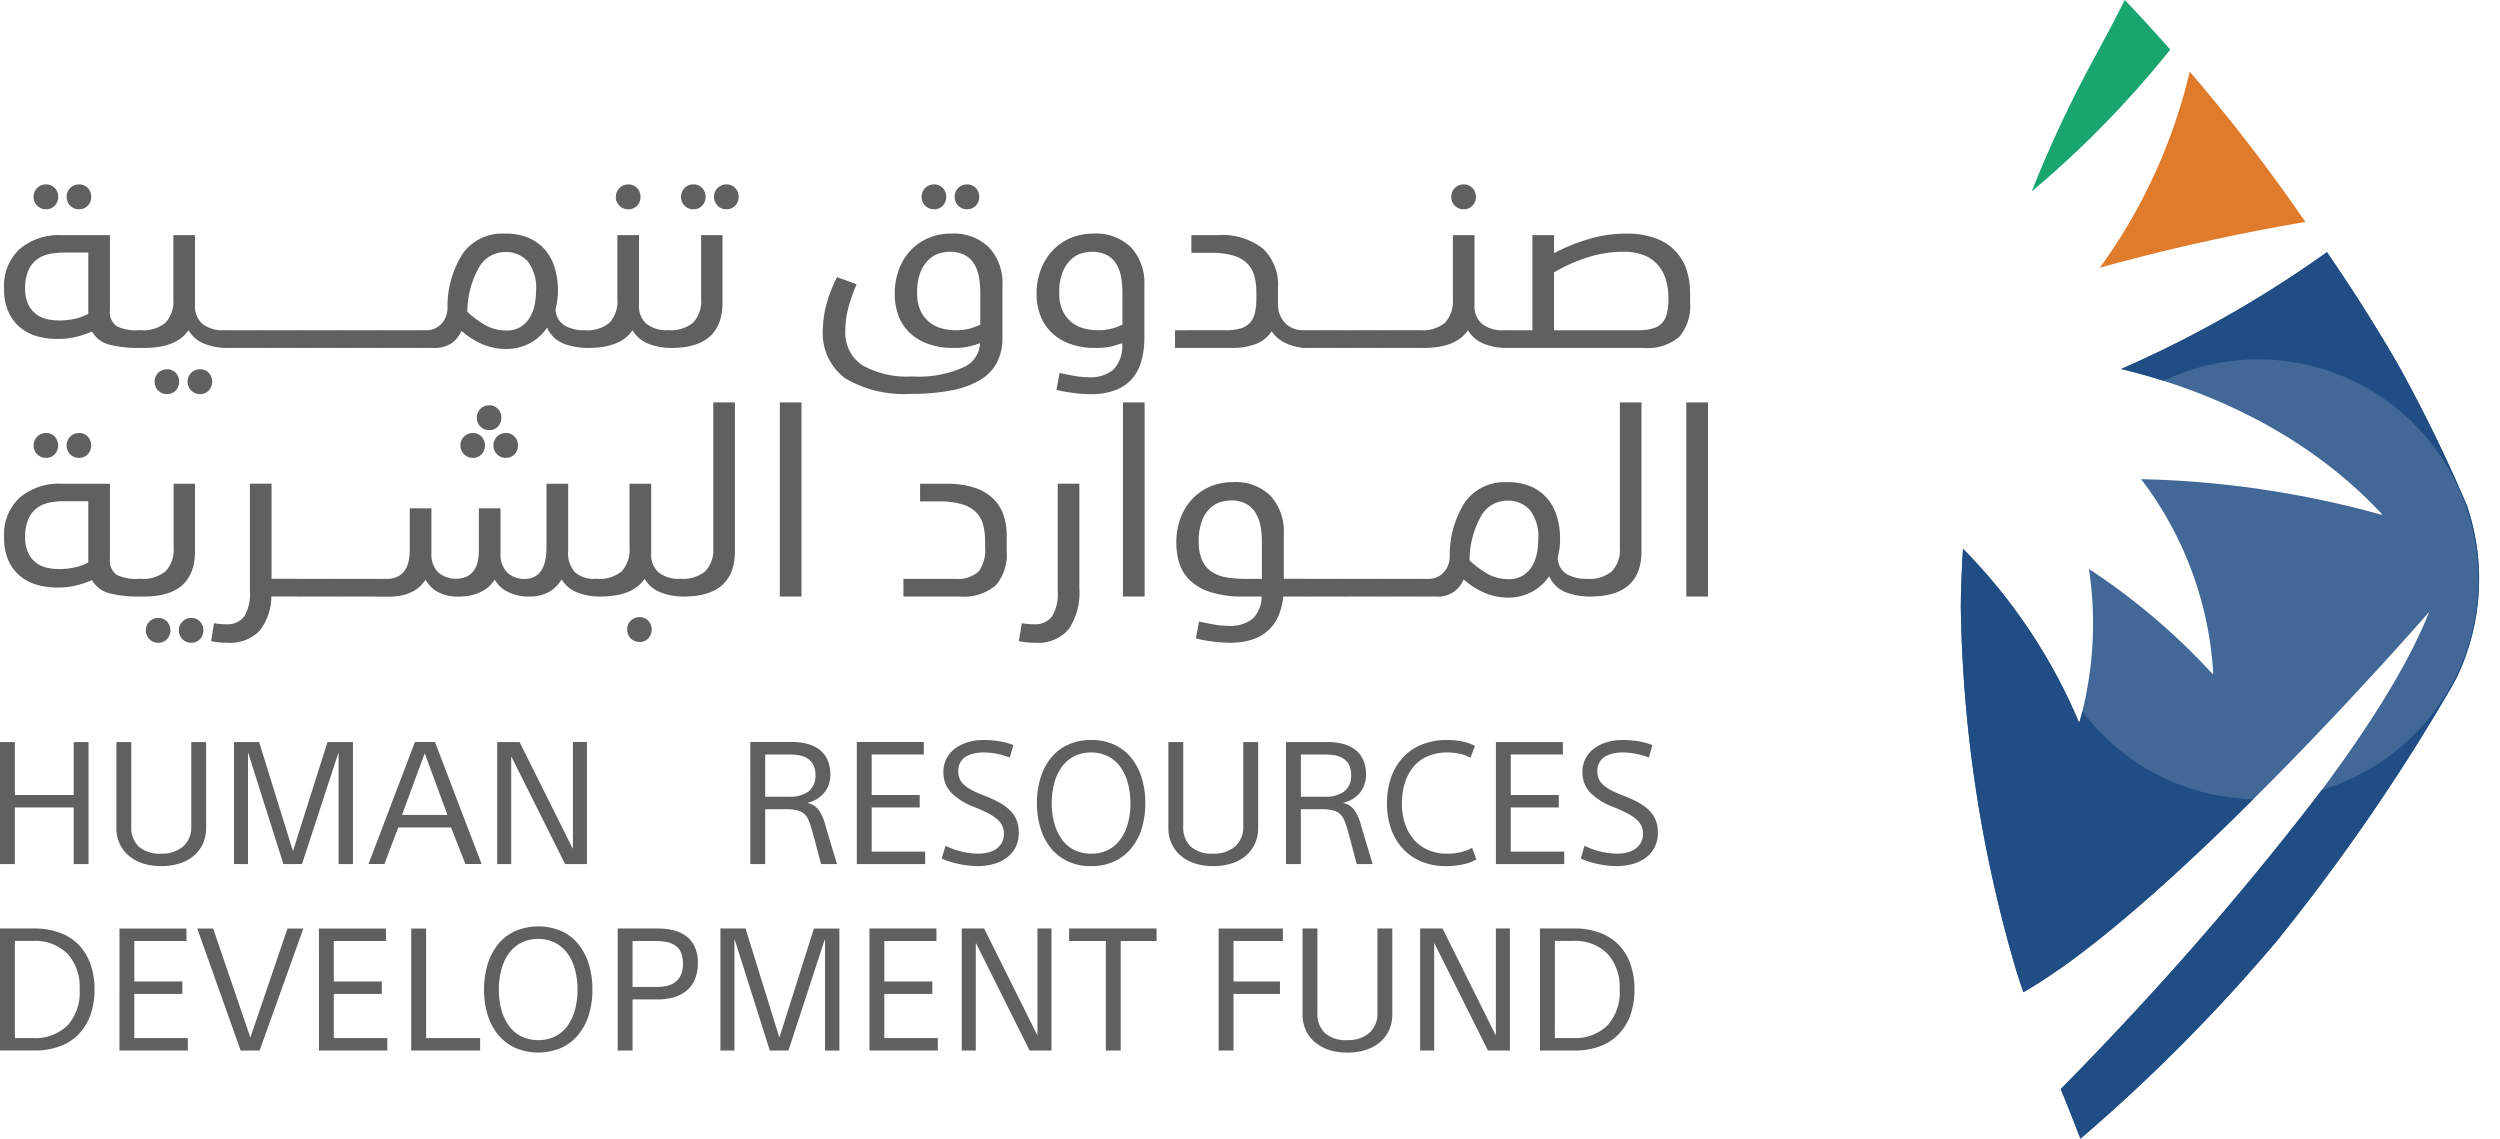 <svg xmlns="http://www.w3.org/2000/svg" width="204.53" height="93.161" viewBox="0 0 204.53 93.161">
  <g id="logo" transform="translate(-1612.911 -22)">
    <g id="Group_7" data-name="Group 7" transform="translate(1612.911 22)">
      <g id="Group_2" data-name="Group 2" transform="translate(160.407 0)">
        <g id="Group_5" data-name="Group 5" transform="translate(0 20.511)" opacity="0.85">
          <path id="Path_13" data-name="Path 13" d="M1266.862,400.052q1.916-3.553,3.571-7.182-1.237-3.492-2.708-6.947A18.642,18.642,0,0,1,1266.862,400.052Z" transform="translate(-1226.31 -365.081)" fill="none"/>
          <path id="Path_14" data-name="Path 14" d="M1175.644,539.348l-.031-.059.025.064Z" transform="translate(-1165.847 -466.703)" fill="none"/>
          <path id="Path_15" data-name="Path 15" d="M1235.651,324.147l-.164.118c2.068,3.014,4.11,6.207,5.965,9.459Q1238.79,328.878,1235.651,324.147Z" transform="translate(-1205.52 -324.147)" fill="none"/>
          <path id="Path_16" data-name="Path 16" d="M1237.616,429.776a164.687,164.687,0,0,1-14.345,20.858A127.05,127.05,0,0,0,1237.616,429.776Z" transform="translate(-1197.426 -394.138)" fill="none"/>
          <path id="Path_17" data-name="Path 17" d="M1151.259,440.286a110.459,110.459,0,0,1-4.585-29.979A93.333,93.333,0,0,0,1151.259,440.286Z" transform="translate(-1146.666 -381.238)" fill="none"/>
          <path id="Path_18" data-name="Path 18" d="M1172.527,380.876a164.7,164.7,0,0,0,14.345-20.858q.182-.333.362-.666a18.643,18.643,0,0,0,.863-14.129q-2.424-5.694-5.484-11.265c-1.855-3.252-3.9-6.445-5.964-9.459a93.117,93.117,0,0,1-15.045,8.75c-.648.3-1.245.568-1.8.808,8.475,2.037,15.982,6.094,21.349,11.881l-.025.048a79.834,79.834,0,0,0-19.684-2.916,28.951,28.951,0,0,1,5.9,15.908l-.052.033a53.611,53.611,0,0,0-10.115-8.591,29.894,29.894,0,0,1-.766,12.5l-.061.021a45.052,45.052,0,0,0-9.472-14.173q-.152,2.339-.182,4.684a110.459,110.459,0,0,0,4.584,29.979q.262.809.536,1.616c12.234-7.009,33.19-31.111,33.19-31.111-5.292,13.416-25.484,34.321-30.139,39.031.545,1.331,1.077,2.664,1.587,4l.031.059A141.6,141.6,0,0,0,1172.527,380.876Z" transform="translate(-1146.682 -324.38)" fill="#204e84"/>
        </g>
        <g id="Group_6" data-name="Group 6" transform="translate(0.008 20.629)">
          <path id="Path_19" data-name="Path 19" d="M1156.643,409.726c-.075.286-.153.57-.239.85l-.061.021a45.054,45.054,0,0,0-9.472-14.174q-.152,2.339-.182,4.684a110.459,110.459,0,0,0,4.584,29.979q.262.809.536,1.616c5.419-3.1,12.548-9.562,18.811-15.794A17.962,17.962,0,0,1,1156.643,409.726Z" transform="translate(-1146.69 -372.157)" fill="#204e84"/>
          <path id="Path_20" data-name="Path 20" d="M1204.146,345.222q-2.424-5.694-5.484-11.265c-1.855-3.252-3.9-6.445-5.965-9.459a93.1,93.1,0,0,1-15.045,8.75c-.648.3-1.245.568-1.8.808q1.77.425,3.479.969a17.994,17.994,0,1,1,12.945,33.467,257.113,257.113,0,0,1-21.362,24.472c.544,1.331,1.077,2.664,1.587,4l.031.059a141.622,141.622,0,0,0,16.048-16.149,164.7,164.7,0,0,0,14.345-20.858q.182-.333.361-.666A18.639,18.639,0,0,0,1204.146,345.222Z" transform="translate(-1162.739 -324.498)" fill="#204e84"/>
        </g>
        <path id="Path_21" data-name="Path 21" d="M1180.42,296.766a167.84,167.84,0,0,1,16.817-3.742,142.159,142.159,0,0,0-9.468-12.3A44.726,44.726,0,0,1,1180.42,296.766Z" transform="translate(-1169.032 -274.865)" fill="#e07b2c"/>
        <path id="Path_22" data-name="Path 22" d="M1171.505,263.353q-1.192,2.35-2.461,4.676a100.173,100.173,0,0,0-5.156,10.987,82.434,82.434,0,0,0,11.339-11.607C1174.017,266.047,1172.784,264.692,1171.505,263.353Z" transform="translate(-1158.078 -263.353)" fill="#19a66e"/>
      </g>
      <path id="Path_63353" data-name="Path 63353" d="M2.426-2.009A2.855,2.855,0,0,0,2.707-.647a2.187,2.187,0,0,0,.7.8,2.367,2.367,0,0,0,.9.367A4.87,4.87,0,0,0,5.17.606,5.9,5.9,0,0,0,6.553.455,3.909,3.909,0,0,0,7.591.066V-4.948H5.646a6.514,6.514,0,0,0-1.189.108,2.563,2.563,0,0,0-1.037.432,2.256,2.256,0,0,0-.724.9A3.546,3.546,0,0,0,2.426-2.009Zm9.206,4.862a8.985,8.985,0,0,1-2.28-.259A2.279,2.279,0,0,1,7.893,1.514a8.686,8.686,0,0,1-1.156.4,6.344,6.344,0,0,1-1.718.205,6.076,6.076,0,0,1-1.556-.205,3.78,3.78,0,0,1-1.394-.692A3.543,3.543,0,0,1,1.075-.053,4.508,4.508,0,0,1,.7-2.009a4.123,4.123,0,0,1,1.264-3.22,5.008,5.008,0,0,1,3.49-1.145H9.363V-.258A1.444,1.444,0,0,0,9.9,1.071a3.567,3.567,0,0,0,1.794.335h.173a.613.613,0,0,1,.5.162.991.991,0,0,1,.13.594,1.319,1.319,0,0,1-.076.562.286.286,0,0,1-.27.13ZM5.819-9.507a.983.983,0,0,1,.292-.724.983.983,0,0,1,.724-.292.948.948,0,0,1,.713.292,1,1,0,0,1,.281.724,1,1,0,0,1-.281.724.948.948,0,0,1-.713.292.983.983,0,0,1-.724-.292A.983.983,0,0,1,5.819-9.507Zm-2.7,0a.983.983,0,0,1,.292-.724.983.983,0,0,1,.724-.292.948.948,0,0,1,.713.292,1,1,0,0,1,.281.724,1,1,0,0,1-.281.724.948.948,0,0,1-.713.292.983.983,0,0,1-.724-.292A.983.983,0,0,1,3.117-9.507ZM11.869,1.406A2.9,2.9,0,0,0,13.9.8a2.618,2.618,0,0,0,.648-1.988V-6.374h1.772V-.669A1.9,1.9,0,0,0,16.948.9a2.709,2.709,0,0,0,1.75.508.613.613,0,0,1,.5.162.991.991,0,0,1,.13.594,1.194,1.194,0,0,1-.086.529.278.278,0,0,1-.259.162,5.051,5.051,0,0,1-1.88-.335,2.658,2.658,0,0,1-1.318-1.113q-.972,1.448-3.631,1.448a1.2,1.2,0,0,1-.735-.162.777.777,0,0,1-.194-.616A.583.583,0,0,1,11.869,1.406ZM15.716,5.62A1,1,0,0,1,16.732,4.6a.948.948,0,0,1,.713.292,1.073,1.073,0,0,1,0,1.448.948.948,0,0,1-.713.292A1,1,0,0,1,15.716,5.62Zm-2.7,0A1,1,0,0,1,14.03,4.6a.948.948,0,0,1,.713.292,1.073,1.073,0,0,1,0,1.448.948.948,0,0,1-.713.292A1,1,0,0,1,13.015,5.62ZM21.9,1.406q.411,0,.519.184a1.168,1.168,0,0,1,.108.573,1.062,1.062,0,0,1-.1.551.292.292,0,0,1-.249.14h-3.2a1.2,1.2,0,0,1-.735-.162.777.777,0,0,1-.194-.616.583.583,0,0,1,.648-.67Zm3.2,0q.411,0,.519.184a1.168,1.168,0,0,1,.108.573,1.062,1.062,0,0,1-.1.551.292.292,0,0,1-.249.14h-3.2a1.2,1.2,0,0,1-.735-.162.777.777,0,0,1-.194-.616.583.583,0,0,1,.648-.67Zm3.2,0q.411,0,.519.184a1.168,1.168,0,0,1,.108.573,1.062,1.062,0,0,1-.1.551.292.292,0,0,1-.249.14h-3.2a1.2,1.2,0,0,1-.735-.162.777.777,0,0,1-.194-.616.583.583,0,0,1,.648-.67Zm3.2,0q.411,0,.519.184a1.168,1.168,0,0,1,.108.573,1.062,1.062,0,0,1-.1.551.292.292,0,0,1-.249.14h-3.2a1.2,1.2,0,0,1-.735-.162.777.777,0,0,1-.194-.616.583.583,0,0,1,.648-.67Zm3.2,0q.411,0,.519.184a1.168,1.168,0,0,1,.108.573,1.062,1.062,0,0,1-.1.551.292.292,0,0,1-.249.14h-3.2a1.2,1.2,0,0,1-.735-.162.777.777,0,0,1-.194-.616.583.583,0,0,1,.648-.67Zm.281,1.448a1.2,1.2,0,0,1-.735-.162.777.777,0,0,1-.194-.616.583.583,0,0,1,.648-.67h.562A1.64,1.64,0,0,0,36.44.92a1.893,1.893,0,0,0,.54-1.307,8,8,0,0,1,1.286-4.538A3.988,3.988,0,0,1,41.67-6.5a4.7,4.7,0,0,1,2.085.411,3.653,3.653,0,0,1,1.329,1.07,4.214,4.214,0,0,1,.713,1.48A6.43,6.43,0,0,1,46.014-1.9a6.146,6.146,0,0,1-.194,1.578,1.619,1.619,0,0,0,.735,1.34,3.15,3.15,0,0,0,1.642.389q.432,0,.54.184a1.168,1.168,0,0,1,.108.573,1.062,1.062,0,0,1-.1.551.311.311,0,0,1-.27.14,5.663,5.663,0,0,1-1.956-.335A2.465,2.465,0,0,1,45.127,1.19,4,4,0,0,1,43.7,2.476a4.088,4.088,0,0,1-1.967.465,5.012,5.012,0,0,1-1.761-.335,6.212,6.212,0,0,1-1.848-1.156,2.533,2.533,0,0,1-.756.983,2.511,2.511,0,0,1-1.6.421Zm6.678-7.844a2.437,2.437,0,0,0-2.075,1.21A7.443,7.443,0,0,0,38.6-.107a7.618,7.618,0,0,0,1.556,1.145,3.455,3.455,0,0,0,1.642.389A2.1,2.1,0,0,0,43.01,1.1a2.357,2.357,0,0,0,.746-.81,3.3,3.3,0,0,0,.367-1.048,6.223,6.223,0,0,0,.1-1.059,3.565,3.565,0,0,0-.681-2.41A2.4,2.4,0,0,0,41.648-4.991Zm6.548,6.4A2.9,2.9,0,0,0,50.227.8a2.618,2.618,0,0,0,.648-1.988V-6.374h1.772V-.669A1.9,1.9,0,0,0,53.275.9a2.709,2.709,0,0,0,1.75.508.613.613,0,0,1,.5.162.991.991,0,0,1,.13.594,1.194,1.194,0,0,1-.086.529.278.278,0,0,1-.259.162,5.051,5.051,0,0,1-1.88-.335,2.658,2.658,0,0,1-1.318-1.113q-.972,1.448-3.631,1.448a1.2,1.2,0,0,1-.735-.162.777.777,0,0,1-.194-.616A.583.583,0,0,1,48.2,1.406Zm2.55-10.913a.983.983,0,0,1,.292-.724.983.983,0,0,1,.724-.292.948.948,0,0,1,.713.292,1,1,0,0,1,.281.724,1,1,0,0,1-.281.724.948.948,0,0,1-.713.292.983.983,0,0,1-.724-.292A.983.983,0,0,1,50.746-9.507ZM55.025,1.406A2.951,2.951,0,0,0,57.056.8a2.567,2.567,0,0,0,.67-1.988V-6.374h1.75V-.863q0,3.717-4.171,3.717a1.331,1.331,0,0,1-.735-.151.641.641,0,0,1-.216-.562.812.812,0,0,1,.162-.551A.643.643,0,0,1,55.025,1.406Zm3.76-10.913a.983.983,0,0,1,.292-.724.983.983,0,0,1,.724-.292.948.948,0,0,1,.713.292,1,1,0,0,1,.281.724,1,1,0,0,1-.281.724.948.948,0,0,1-.713.292.983.983,0,0,1-.724-.292A.983.983,0,0,1,58.785-9.507Zm-2.7,0a.983.983,0,0,1,.292-.724.983.983,0,0,1,.724-.292.948.948,0,0,1,.713.292,1,1,0,0,1,.281.724,1,1,0,0,1-.281.724.948.948,0,0,1-.713.292.983.983,0,0,1-.724-.292A.983.983,0,0,1,56.084-9.507ZM80.547,2.465a8.687,8.687,0,0,1-.843.259,5.516,5.516,0,0,1-1.34.13,5.946,5.946,0,0,1-2.085-.335,4.3,4.3,0,0,1-1.5-.918A3.713,3.713,0,0,1,73.869.206a5,5,0,0,1-.3-1.761A5.7,5.7,0,0,1,73.9-3.543a4.6,4.6,0,0,1,.951-1.567,4.327,4.327,0,0,1,1.469-1.026A4.679,4.679,0,0,1,78.191-6.5a4.109,4.109,0,0,1,3.09,1.135,4.261,4.261,0,0,1,1.1,3.1V2.011a4.413,4.413,0,0,1-.421,1.977,3.609,3.609,0,0,1-1.329,1.437,7,7,0,0,1-2.345.886,16.971,16.971,0,0,1-3.447.3A9.357,9.357,0,0,1,69.536,5.35a4.581,4.581,0,0,1-1.848-4.074A8.094,8.094,0,0,1,67.98-.7a10.207,10.207,0,0,1,.875-2.237l1.6.583a12.558,12.558,0,0,0-.7,1.988,7.292,7.292,0,0,0-.227,1.772,3.193,3.193,0,0,0,1.383,2.863,7.471,7.471,0,0,0,4.106.918A8.875,8.875,0,0,0,79.2,4.431,2.236,2.236,0,0,0,80.547,2.465ZM75.4-1.641a3.3,3.3,0,0,0,.3,1.5,2.636,2.636,0,0,0,.767.94,2.735,2.735,0,0,0,1.016.475,4.58,4.58,0,0,0,1.048.13A4.214,4.214,0,0,0,79.8,1.244a5.683,5.683,0,0,0,.767-.292V-1.641a7.14,7.14,0,0,0-.119-1.351,3.014,3.014,0,0,0-.411-1.07,1.978,1.978,0,0,0-.778-.7,2.67,2.67,0,0,0-1.221-.249,3.246,3.246,0,0,0-.746.108,2.125,2.125,0,0,0-.864.465,2.876,2.876,0,0,0-.724,1.016A4.341,4.341,0,0,0,75.4-1.641Zm3.069-7.866a.983.983,0,0,1,.292-.724.983.983,0,0,1,.724-.292.948.948,0,0,1,.713.292,1,1,0,0,1,.281.724,1,1,0,0,1-.281.724.948.948,0,0,1-.713.292.983.983,0,0,1-.724-.292A.983.983,0,0,1,78.472-9.507Zm-2.7,0a.983.983,0,0,1,.292-.724.983.983,0,0,1,.724-.292.948.948,0,0,1,.713.292,1,1,0,0,1,.281.724,1,1,0,0,1-.281.724.948.948,0,0,1-.713.292.983.983,0,0,1-.724-.292A.983.983,0,0,1,75.771-9.507Zm13.7,14.76a2.912,2.912,0,0,0,1.988-.627,2.764,2.764,0,0,0,.713-2.161,8.688,8.688,0,0,1-.843.259,5.516,5.516,0,0,1-1.34.13A5.946,5.946,0,0,1,87.9,2.519,4.3,4.3,0,0,1,86.4,1.6,3.827,3.827,0,0,1,85.484.206a4.843,4.843,0,0,1-.313-1.761,5.541,5.541,0,0,1,.346-1.988,4.734,4.734,0,0,1,.962-1.567,4.327,4.327,0,0,1,1.469-1.026A4.679,4.679,0,0,1,89.817-6.5,4.072,4.072,0,0,1,92.9-5.369a4.286,4.286,0,0,1,1.091,3.1V1.968a7.513,7.513,0,0,1-.216,1.848,3.8,3.8,0,0,1-.724,1.48,3.4,3.4,0,0,1-1.361.983,5.544,5.544,0,0,1-2.129.357,10.814,10.814,0,0,1-1.394-.1,13.07,13.07,0,0,1-1.372-.249l.259-1.383q.5.108,1.145.227A7.061,7.061,0,0,0,89.472,5.252ZM87.03-1.641a3.3,3.3,0,0,0,.3,1.5A2.636,2.636,0,0,0,88.1.8a2.735,2.735,0,0,0,1.016.475,4.579,4.579,0,0,0,1.048.13,4.214,4.214,0,0,0,1.264-.162,5.683,5.683,0,0,0,.767-.292V-1.641a7.141,7.141,0,0,0-.119-1.351,3.014,3.014,0,0,0-.411-1.07,1.978,1.978,0,0,0-.778-.7,2.67,2.67,0,0,0-1.221-.249,3.246,3.246,0,0,0-.746.108,2.125,2.125,0,0,0-.864.465,2.875,2.875,0,0,0-.724,1.016A4.341,4.341,0,0,0,87.03-1.641Zm13.658,3.047a3.976,3.976,0,0,0,1.189-.151,1.669,1.669,0,0,0,.756-.465,1.822,1.822,0,0,0,.4-.8,5.029,5.029,0,0,0,.119-1.178v-.5a5.174,5.174,0,0,0-.162-1.34,2.271,2.271,0,0,0-.594-1.037,2.686,2.686,0,0,0-1.156-.648,6.594,6.594,0,0,0-1.848-.216H97.835V-6.374H100A5.352,5.352,0,0,1,103.7-5.261,4.066,4.066,0,0,1,104.923-2.1V-.669a2.16,2.16,0,0,0,.14.778,2.127,2.127,0,0,0,.4.659,1.868,1.868,0,0,0,.648.465,2.051,2.051,0,0,0,.843.173.618.618,0,0,1,.465.119.87.87,0,0,1,.162.637,1.193,1.193,0,0,1-.086.529.278.278,0,0,1-.259.162,3.928,3.928,0,0,1-.724-.076,3.962,3.962,0,0,1-.789-.238,3.4,3.4,0,0,1-.735-.421,2.42,2.42,0,0,1-.583-.627,2.693,2.693,0,0,1-1.232,1.016,5.279,5.279,0,0,1-2.075.346h-4.6V1.406Zm9.465,0q.411,0,.519.184a1.168,1.168,0,0,1,.108.573,1.062,1.062,0,0,1-.1.551.292.292,0,0,1-.249.14h-3.2a1.2,1.2,0,0,1-.735-.162.777.777,0,0,1-.194-.616.583.583,0,0,1,.648-.67Zm3.2,0q.411,0,.519.184a1.168,1.168,0,0,1,.108.573,1.063,1.063,0,0,1-.1.551.292.292,0,0,1-.249.14h-3.2a1.2,1.2,0,0,1-.735-.162.777.777,0,0,1-.194-.616.583.583,0,0,1,.648-.67Zm3.2,0q.411,0,.519.184a1.168,1.168,0,0,1,.108.573,1.063,1.063,0,0,1-.1.551.292.292,0,0,1-.249.14h-3.2a1.2,1.2,0,0,1-.735-.162.777.777,0,0,1-.194-.616.583.583,0,0,1,.648-.67Zm0,0A2.9,2.9,0,0,0,118.58.8a2.618,2.618,0,0,0,.648-1.988V-6.374H121V-.669A1.9,1.9,0,0,0,121.627.9a2.709,2.709,0,0,0,1.75.508.613.613,0,0,1,.5.162.991.991,0,0,1,.13.594,1.193,1.193,0,0,1-.086.529.278.278,0,0,1-.259.162,5.051,5.051,0,0,1-1.88-.335,2.658,2.658,0,0,1-1.318-1.113q-.972,1.448-3.631,1.448a1.2,1.2,0,0,1-.735-.162.777.777,0,0,1-.194-.616A.583.583,0,0,1,116.549,1.406ZM119.1-9.507a.983.983,0,0,1,.292-.724.983.983,0,0,1,.724-.292.948.948,0,0,1,.713.292,1,1,0,0,1,.281.724,1,1,0,0,1-.281.724.948.948,0,0,1-.713.292.983.983,0,0,1-.724-.292A.983.983,0,0,1,119.1-9.507Zm4.473,12.361a1.024,1.024,0,0,1-.638-.162.662.662,0,0,1-.205-.551.887.887,0,0,1,.14-.573.65.65,0,0,1,.508-.162h2.355v-7.78h1.772V-4.9a15.65,15.65,0,0,1,3.036-1.21,10.765,10.765,0,0,1,2.82-.389,6.793,6.793,0,0,1,2.55.421,4.154,4.154,0,0,1,1.642,1.135A4.1,4.1,0,0,1,138.4-3.37a6.573,6.573,0,0,1,.238,1.75v.756a3.853,3.853,0,0,1-.9,2.82,4.024,4.024,0,0,1-2.928.9Zm9.595-7.866a9.564,9.564,0,0,0-2.939.465,13.256,13.256,0,0,0-2.723,1.221V1.406H134.4a4.087,4.087,0,0,0,1.2-.151A1.639,1.639,0,0,0,136.355.8a1.8,1.8,0,0,0,.389-.789,5.029,5.029,0,0,0,.119-1.178,5.573,5.573,0,0,0-.194-1.513,3.249,3.249,0,0,0-.638-1.221,2.925,2.925,0,0,0-1.145-.821A4.483,4.483,0,0,0,133.167-5.012ZM2.426,18.33a2.855,2.855,0,0,0,.281,1.361,2.187,2.187,0,0,0,.7.8,2.367,2.367,0,0,0,.9.367,4.87,4.87,0,0,0,.864.086,5.9,5.9,0,0,0,1.383-.151A3.909,3.909,0,0,0,7.591,20.4V15.391H5.646a6.514,6.514,0,0,0-1.189.108,2.563,2.563,0,0,0-1.037.432,2.256,2.256,0,0,0-.724.9A3.546,3.546,0,0,0,2.426,18.33Zm9.206,4.862a8.985,8.985,0,0,1-2.28-.259,2.279,2.279,0,0,1-1.459-1.081,8.686,8.686,0,0,1-1.156.4,6.344,6.344,0,0,1-1.718.205,6.076,6.076,0,0,1-1.556-.205,3.78,3.78,0,0,1-1.394-.692,3.543,3.543,0,0,1-.994-1.275A4.508,4.508,0,0,1,.7,18.33a4.123,4.123,0,0,1,1.264-3.22,5.008,5.008,0,0,1,3.49-1.145H9.363v6.116A1.444,1.444,0,0,0,9.9,21.41a3.567,3.567,0,0,0,1.794.335h.173a.613.613,0,0,1,.5.162.991.991,0,0,1,.13.594,1.319,1.319,0,0,1-.076.562.286.286,0,0,1-.27.13ZM5.819,10.832A1,1,0,0,1,6.834,9.816a.948.948,0,0,1,.713.292,1.073,1.073,0,0,1,0,1.448.948.948,0,0,1-.713.292,1,1,0,0,1-1.016-1.016Zm-2.7,0A1,1,0,0,1,4.133,9.816a.948.948,0,0,1,.713.292,1.073,1.073,0,0,1,0,1.448.948.948,0,0,1-.713.292,1,1,0,0,1-1.016-1.016Zm8.752,10.913A2.951,2.951,0,0,0,13.9,21.14a2.567,2.567,0,0,0,.67-1.988V13.965h1.75v5.511q0,3.717-4.171,3.717a1.331,1.331,0,0,1-.735-.151.641.641,0,0,1-.216-.562.812.812,0,0,1,.162-.551A.643.643,0,0,1,11.869,21.745ZM15,25.959a1,1,0,0,1,1.016-1.016.948.948,0,0,1,.713.292,1.073,1.073,0,0,1,0,1.448.948.948,0,0,1-.713.292A1,1,0,0,1,15,25.959Zm-2.7,0a1,1,0,0,1,1.016-1.016.948.948,0,0,1,.713.292,1.073,1.073,0,0,1,0,1.448.948.948,0,0,1-.713.292A1,1,0,0,1,12.3,25.959Zm6.656,1.016q-.3,0-.659-.032a5.553,5.553,0,0,1-.659-.1l.238-1.469q.238.043.486.065t.486.022a1.733,1.733,0,0,0,1.5-.637,3.565,3.565,0,0,0,.465-2.064v-8.8h1.772v7.78h2.075q.411,0,.519.184a1.168,1.168,0,0,1,.108.573,1.194,1.194,0,0,1-.086.529.278.278,0,0,1-.259.162H22.566a4.557,4.557,0,0,1-.994,2.842A3.382,3.382,0,0,1,18.958,26.974Zm8.9-5.23q.411,0,.519.184a1.168,1.168,0,0,1,.108.573,1.062,1.062,0,0,1-.1.551.292.292,0,0,1-.249.14h-3.2a1.2,1.2,0,0,1-.735-.162.777.777,0,0,1-.194-.616.583.583,0,0,1,.648-.67Zm3.2,0q.411,0,.519.184a1.168,1.168,0,0,1,.108.573,1.062,1.062,0,0,1-.1.551.292.292,0,0,1-.249.14h-3.2a1.2,1.2,0,0,1-.735-.162.777.777,0,0,1-.194-.616.583.583,0,0,1,.648-.67Zm.929,0a1.907,1.907,0,0,0,.972-.216A1.6,1.6,0,0,0,33.523,21a2.232,2.232,0,0,0,.281-.735,4.458,4.458,0,0,0,.086-.9V15.975h1.772v3.7A2.075,2.075,0,0,0,36.2,21.2a2.249,2.249,0,0,0,2.377.346,1.568,1.568,0,0,0,.583-.519,2.085,2.085,0,0,0,.3-.756,4.62,4.62,0,0,0,.086-.908V15.975h1.772v3.7a2.068,2.068,0,0,0,.54,1.545,1.979,1.979,0,0,0,1.448.529,1.573,1.573,0,0,0,.929-.259,1.611,1.611,0,0,0,.551-.67,2.955,2.955,0,0,0,.238-.854,6.74,6.74,0,0,0,.054-.81V13.965h1.772v5.511a2.374,2.374,0,0,0,.54,1.718,2.406,2.406,0,0,0,1.772.551q.411,0,.519.184a1.226,1.226,0,0,1,.108.594,1.129,1.129,0,0,1-.086.508.278.278,0,0,1-.259.162,4.989,4.989,0,0,1-1.826-.324,2.637,2.637,0,0,1-1.307-1.081,2.7,2.7,0,0,1-1.026,1.026,3.283,3.283,0,0,1-1.653.378,3.68,3.68,0,0,1-1.707-.378,2.488,2.488,0,0,1-1.081-1,3.7,3.7,0,0,1-.335.421,2.644,2.644,0,0,1-.573.454,3.345,3.345,0,0,1-.886.367,4.655,4.655,0,0,1-1.21.14,3.359,3.359,0,0,1-1.653-.378,2.412,2.412,0,0,1-1-1,3.764,3.764,0,0,1-.346.432,2.564,2.564,0,0,1-.573.454,3.406,3.406,0,0,1-.875.357,4.655,4.655,0,0,1-1.21.14H31.34a1.645,1.645,0,0,1-.854-.162.608.608,0,0,1-.249-.551q0-.735.821-.735Zm8.752-10.913a1,1,0,0,1,1.016-1.016.948.948,0,0,1,.713.292,1.073,1.073,0,0,1,0,1.448.948.948,0,0,1-.713.292,1,1,0,0,1-1.016-1.016Zm-2.7,0a1,1,0,0,1,1.016-1.016.948.948,0,0,1,.713.292,1.073,1.073,0,0,1,0,1.448.948.948,0,0,1-.713.292,1,1,0,0,1-1.016-1.016Zm1.34-2.269a1,1,0,0,1,1.016-1.016.948.948,0,0,1,.713.292,1.073,1.073,0,0,1,0,1.448.948.948,0,0,1-.713.292,1,1,0,0,1-1.016-1.016ZM49.19,21.745a2.9,2.9,0,0,0,2.031-.605,2.618,2.618,0,0,0,.648-1.988V13.965h1.772V19.67a1.9,1.9,0,0,0,.627,1.567,2.709,2.709,0,0,0,1.75.508.613.613,0,0,1,.5.162.991.991,0,0,1,.13.594,1.194,1.194,0,0,1-.086.529.278.278,0,0,1-.259.162,5.051,5.051,0,0,1-1.88-.335A2.658,2.658,0,0,1,53.1,21.745q-.972,1.448-3.631,1.448a1.2,1.2,0,0,1-.735-.162.777.777,0,0,1-.194-.616A.583.583,0,0,1,49.19,21.745Zm2.485,4.149a1,1,0,0,1,1.016-1.016.948.948,0,0,1,.713.292,1.073,1.073,0,0,1,0,1.448.948.948,0,0,1-.713.292,1,1,0,0,1-1.016-1.016Zm4.344-4.149a2.951,2.951,0,0,0,2.031-.605,2.567,2.567,0,0,0,.67-1.988V7.309h1.772V19.476q0,3.717-4.192,3.717a1.331,1.331,0,0,1-.735-.151.641.641,0,0,1-.216-.562.919.919,0,0,1,.14-.529A.6.6,0,0,1,56.019,21.745ZM65.938,7.309V23.193H64.166V7.309ZM78.472,21.745a2.592,2.592,0,0,0,1.945-.583,2.945,2.945,0,0,0,.54-2.01v-.5a5.174,5.174,0,0,0-.162-1.34,2.243,2.243,0,0,0-.583-1.026,2.749,2.749,0,0,0-1.156-.648,6.411,6.411,0,0,0-1.858-.227H75.641V13.965H77.78a7.336,7.336,0,0,1,2.237.3,4.06,4.06,0,0,1,1.545.864,3.348,3.348,0,0,1,.886,1.351,5.222,5.222,0,0,1,.281,1.761v1.232a3.859,3.859,0,0,1-.9,2.809,4.028,4.028,0,0,1-2.95.908h-4.6V21.745Zm6.569,5.23q-.3,0-.659-.032a5.553,5.553,0,0,1-.659-.1l.238-1.469q.238.043.486.065t.486.022a1.733,1.733,0,0,0,1.5-.637A3.565,3.565,0,0,0,86.9,22.76v-8.8h1.772v8.558a5.391,5.391,0,0,1-.864,3.339A3.285,3.285,0,0,1,85.041,26.974ZM94.01,7.309V23.193H92.238V7.309Zm6.872,18.282a2.908,2.908,0,0,0,1.956-.573,2.543,2.543,0,0,0,.746-1.826h-1.469a8.51,8.51,0,0,1-2.766-.378,4.25,4.25,0,0,1-1.686-1,3.353,3.353,0,0,1-.832-1.415,5.8,5.8,0,0,1-.227-1.61,5.7,5.7,0,0,1,.335-1.988,4.594,4.594,0,0,1,.951-1.567A4.327,4.327,0,0,1,99.358,14.2a4.679,4.679,0,0,1,1.869-.367,4.059,4.059,0,0,1,3.1,1.135,4.338,4.338,0,0,1,1.07,3.1v3.674h1.686q.411,0,.519.184a1.168,1.168,0,0,1,.108.573,1.194,1.194,0,0,1-.086.529.278.278,0,0,1-.259.162h-2.01a5.542,5.542,0,0,1-.367,1.513,3.4,3.4,0,0,1-2.107,1.988,5.729,5.729,0,0,1-1.912.281,10.813,10.813,0,0,1-1.394-.1,13.07,13.07,0,0,1-1.372-.249l.259-1.383q.5.108,1.145.227A7.061,7.061,0,0,0,100.882,25.591ZM98.44,18.7a3.635,3.635,0,0,0,.281,1.545,2.221,2.221,0,0,0,.789.929,3.115,3.115,0,0,0,1.21.454,9.288,9.288,0,0,0,1.545.119h1.34V18.7a6.562,6.562,0,0,0-.13-1.351,3.035,3.035,0,0,0-.432-1.07,2.059,2.059,0,0,0-.789-.7,2.563,2.563,0,0,0-1.178-.249,3.207,3.207,0,0,0-.8.119,2.149,2.149,0,0,0-.864.475,2.73,2.73,0,0,0-.692,1.026A4.585,4.585,0,0,0,98.44,18.7Zm11.842,3.047q.411,0,.519.184a1.168,1.168,0,0,1,.108.573,1.062,1.062,0,0,1-.1.551.292.292,0,0,1-.249.14h-3.2a1.2,1.2,0,0,1-.735-.162.777.777,0,0,1-.194-.616.583.583,0,0,1,.648-.67Zm3.2,0q.411,0,.519.184a1.168,1.168,0,0,1,.108.573,1.062,1.062,0,0,1-.1.551.292.292,0,0,1-.249.14h-3.2a1.2,1.2,0,0,1-.735-.162.777.777,0,0,1-.194-.616.583.583,0,0,1,.648-.67Zm3.2,0q.411,0,.519.184a1.168,1.168,0,0,1,.108.573,1.062,1.062,0,0,1-.1.551.292.292,0,0,1-.249.14h-3.2a1.2,1.2,0,0,1-.735-.162.777.777,0,0,1-.194-.616.583.583,0,0,1,.648-.67Zm.281,1.448a1.2,1.2,0,0,1-.735-.162.777.777,0,0,1-.194-.616.583.583,0,0,1,.648-.67h.562a1.64,1.64,0,0,0,1.189-.486,1.893,1.893,0,0,0,.54-1.307,8,8,0,0,1,1.286-4.538,3.988,3.988,0,0,1,3.4-1.578,4.7,4.7,0,0,1,2.085.411,3.653,3.653,0,0,1,1.329,1.07,4.214,4.214,0,0,1,.713,1.48A6.43,6.43,0,0,1,128,18.438a6.146,6.146,0,0,1-.194,1.578,1.619,1.619,0,0,0,.735,1.34,3.15,3.15,0,0,0,1.642.389q.432,0,.54.184a1.168,1.168,0,0,1,.108.573,1.062,1.062,0,0,1-.1.551.31.31,0,0,1-.27.14,5.663,5.663,0,0,1-1.956-.335,2.465,2.465,0,0,1-1.394-1.329,4,4,0,0,1-1.426,1.286,4.088,4.088,0,0,1-1.967.465,5.012,5.012,0,0,1-1.761-.335,6.211,6.211,0,0,1-1.848-1.156,2.244,2.244,0,0,1-2.356,1.4Zm6.678-7.844a2.437,2.437,0,0,0-2.075,1.21,7.443,7.443,0,0,0-.972,3.674,7.618,7.618,0,0,0,1.556,1.145,3.455,3.455,0,0,0,1.642.389,2.1,2.1,0,0,0,1.21-.324,2.357,2.357,0,0,0,.746-.81,3.3,3.3,0,0,0,.367-1.048,6.222,6.222,0,0,0,.1-1.059,3.565,3.565,0,0,0-.681-2.41A2.4,2.4,0,0,0,123.637,15.348Zm6.548,6.4a2.951,2.951,0,0,0,2.031-.605,2.567,2.567,0,0,0,.67-1.988V7.309h1.772V19.476q0,3.717-4.192,3.717a1.331,1.331,0,0,1-.735-.151.641.641,0,0,1-.216-.562.919.919,0,0,1,.14-.529A.6.6,0,0,1,130.185,21.745ZM140.1,7.309V23.193h-1.772V7.309Z" transform="translate(-0.367 25.611)" fill="#606060"/>
      <path id="Path_63352" data-name="Path 63352" d="M.968-7.818H2.185v4.335h4.81V-7.818H8.211V2.166H6.995V-2.463H2.185V2.166H.968ZM17.832-.785A3.047,3.047,0,0,1,17.58.467a2.881,2.881,0,0,1-.72.986A3.259,3.259,0,0,1,15.7,2.1a4.868,4.868,0,0,1-1.545.231A4.739,4.739,0,0,1,12.623,2.1a3.351,3.351,0,0,1-1.154-.65,2.841,2.841,0,0,1-.727-.986A3.047,3.047,0,0,1,10.49-.785V-7.818h1.217V-.911a2.145,2.145,0,0,0,.615,1.65,2.577,2.577,0,0,0,1.818.573A2.644,2.644,0,0,0,15.979.7a2.1,2.1,0,0,0,.636-1.615V-7.818h1.217Zm7.089,1.846h.028L27.76-7.818h2.083V2.166H28.668V-6.9H28.64L25.676,2.166H24.152L21.285-6.9h-.028V2.166H20.111V-7.818h2.056Zm7.495,1.1h-1.3l3.8-9.984h1.636l3.817,9.984H39.044L37.869-.827H33.548Zm1.44-4.013h3.719L35.716-6.9ZM47.811.879h.028v-8.7h1.147V2.166H47.2L42.819-6.6h-.028V2.166H41.645V-7.818h1.832Zm14.542-8.7h3.44a4.733,4.733,0,0,1,1.231.154,2.807,2.807,0,0,1,.993.475,2.137,2.137,0,0,1,.65.832A2.843,2.843,0,0,1,68.9-5.175a2.353,2.353,0,0,1-.468,1.468,2.436,2.436,0,0,1-1.377.853v.028a1.516,1.516,0,0,1,.888.559,4.111,4.111,0,0,1,.566,1.314q.252.853.468,1.573t.468,1.545h-1.3q-.084-.294-.189-.692t-.21-.8q-.1-.406-.21-.783l-.175-.629a5.231,5.231,0,0,0-.273-.748,1.337,1.337,0,0,0-.378-.5,1.421,1.421,0,0,0-.594-.259,4.667,4.667,0,0,0-.937-.077H63.57V2.166H62.354ZM63.57-3.344H65.5a2.65,2.65,0,0,0,1.6-.419,1.592,1.592,0,0,0,.58-1.342,1.839,1.839,0,0,0-.175-.853,1.312,1.312,0,0,0-.482-.524,1.888,1.888,0,0,0-.678-.252,4.545,4.545,0,0,0-.762-.063H63.57Zm7.495-4.475h5.481V-6.8H72.282v3.314h3.929v1.021H72.282V1.145h4.377V2.166H71.065ZM83.58-6.546a5.857,5.857,0,0,0-2.2-.419,3.309,3.309,0,0,0-.713.077,2.272,2.272,0,0,0-.643.245,1.308,1.308,0,0,0-.475.468,1.394,1.394,0,0,0-.182.734,1.627,1.627,0,0,0,.1.6,1.385,1.385,0,0,0,.35.5,3.086,3.086,0,0,0,.643.447,8.209,8.209,0,0,0,.986.44,10.453,10.453,0,0,1,1.251.566,3.994,3.994,0,0,1,.888.643,2.387,2.387,0,0,1,.545.8,2.681,2.681,0,0,1,.182,1.028A2.553,2.553,0,0,1,84.027.844a2.511,2.511,0,0,1-.769.853,3.324,3.324,0,0,1-1.077.482,4.89,4.89,0,0,1-1.217.154,7.576,7.576,0,0,1-1.454-.154,7.335,7.335,0,0,1-1.5-.461L78.322.67a6.143,6.143,0,0,0,1.384.489,6.021,6.021,0,0,0,1.286.154,3.366,3.366,0,0,0,.832-.1A1.929,1.929,0,0,0,82.5.907,1.489,1.489,0,0,0,82.944.39,1.549,1.549,0,0,0,83.1-.337a1.456,1.456,0,0,0-.161-.685,1.7,1.7,0,0,0-.475-.552,4.6,4.6,0,0,0-.741-.461q-.426-.217-1.014-.454a5.24,5.24,0,0,1-1.923-1.189,2.39,2.39,0,0,1-.636-1.65,2.375,2.375,0,0,1,.294-1.217,2.468,2.468,0,0,1,.762-.818,3.462,3.462,0,0,1,1.042-.468A4.408,4.408,0,0,1,81.4-7.986a8.027,8.027,0,0,1,1.307.1,5.7,5.7,0,0,1,1.168.315ZM94.668-2.812A6.914,6.914,0,0,1,94.375-.75a4.73,4.73,0,0,1-.86,1.629,3.938,3.938,0,0,1-1.391,1.07,4.42,4.42,0,0,1-1.888.385,4.42,4.42,0,0,1-1.888-.385A3.938,3.938,0,0,1,86.957.879,4.73,4.73,0,0,1,86.1-.75,6.914,6.914,0,0,1,85.8-2.812,6.964,6.964,0,0,1,86.1-4.889a4.877,4.877,0,0,1,.853-1.636,3.81,3.81,0,0,1,1.4-1.077,4.48,4.48,0,0,1,1.888-.385A4.467,4.467,0,0,1,92.13-7.6a3.824,3.824,0,0,1,1.391,1.077,4.877,4.877,0,0,1,.853,1.636A6.965,6.965,0,0,1,94.668-2.812Zm-1.217,0a6.387,6.387,0,0,0-.2-1.608,4.03,4.03,0,0,0-.594-1.321,2.883,2.883,0,0,0-1.014-.895,3.108,3.108,0,0,0-1.482-.329,2.949,2.949,0,0,0-1.356.336,2.855,2.855,0,0,0-1,.888,4.03,4.03,0,0,0-.594,1.321,6.387,6.387,0,0,0-.2,1.608,6.224,6.224,0,0,0,.2,1.594A4.128,4.128,0,0,0,87.81.1a2.766,2.766,0,0,0,1,.888,3.156,3.156,0,0,0,1.426.329A2.993,2.993,0,0,0,91.655.991,2.836,2.836,0,0,0,92.662.1a4.036,4.036,0,0,0,.594-1.314A6.305,6.305,0,0,0,93.452-2.812ZM103.9-.785a3.048,3.048,0,0,1-.252,1.251,2.881,2.881,0,0,1-.72.986,3.259,3.259,0,0,1-1.161.65,4.868,4.868,0,0,1-1.545.231A4.739,4.739,0,0,1,98.688,2.1a3.351,3.351,0,0,1-1.154-.65,2.841,2.841,0,0,1-.727-.986,3.047,3.047,0,0,1-.252-1.251V-7.818h1.217V-.911a2.145,2.145,0,0,0,.615,1.65,2.577,2.577,0,0,0,1.818.573A2.644,2.644,0,0,0,102.044.7a2.1,2.1,0,0,0,.636-1.615V-7.818H103.9Zm2.279-7.033h3.44a4.734,4.734,0,0,1,1.23.154,2.807,2.807,0,0,1,.993.475,2.137,2.137,0,0,1,.65.832,2.843,2.843,0,0,1,.231,1.182,2.353,2.353,0,0,1-.468,1.468,2.436,2.436,0,0,1-1.377.853v.028a1.516,1.516,0,0,1,.888.559,4.111,4.111,0,0,1,.566,1.314q.252.853.468,1.573t.468,1.545h-1.3q-.084-.294-.189-.692t-.21-.8q-.1-.406-.21-.783l-.175-.629a5.233,5.233,0,0,0-.273-.748,1.337,1.337,0,0,0-.378-.5,1.421,1.421,0,0,0-.594-.259A4.667,4.667,0,0,0,109-2.323h-1.608V2.166h-1.217Zm1.217,4.475h1.93a2.65,2.65,0,0,0,1.6-.419,1.592,1.592,0,0,0,.58-1.342,1.839,1.839,0,0,0-.175-.853,1.312,1.312,0,0,0-.482-.524,1.888,1.888,0,0,0-.678-.252,4.545,4.545,0,0,0-.762-.063h-2.014Zm13.871-3.188a3.059,3.059,0,0,0-.86-.322,4.661,4.661,0,0,0-1.028-.112,4.129,4.129,0,0,0-1.657.329,3.078,3.078,0,0,0-1.147.881,3.9,3.9,0,0,0-.685,1.328,5.644,5.644,0,0,0-.231,1.643,5.21,5.21,0,0,0,.238,1.587,3.863,3.863,0,0,0,.692,1.3,3.268,3.268,0,0,0,1.154.881,3.74,3.74,0,0,0,1.608.329,4.739,4.739,0,0,0,1.126-.119,4.031,4.031,0,0,0,.93-.357l.35.951a4,4,0,0,1-1.168.419,6.722,6.722,0,0,1-1.307.126,5.224,5.224,0,0,1-2.035-.378A4.224,4.224,0,0,1,115.713.879a4.7,4.7,0,0,1-.951-1.629A6.233,6.233,0,0,1,114.44-2.8a6.4,6.4,0,0,1,.322-2.076,4.682,4.682,0,0,1,.951-1.643A4.27,4.27,0,0,1,117.258-7.6a5.4,5.4,0,0,1,2.1-.385,6.438,6.438,0,0,1,1.238.119,3.34,3.34,0,0,1,1.042.371Zm2.083-1.286h5.481V-6.8h-4.265v3.314h3.929v1.021h-3.929V1.145h4.377V2.166h-5.593Zm12.515,1.272a5.857,5.857,0,0,0-2.2-.419,3.309,3.309,0,0,0-.713.077,2.271,2.271,0,0,0-.643.245,1.308,1.308,0,0,0-.475.468,1.394,1.394,0,0,0-.182.734,1.627,1.627,0,0,0,.1.6,1.385,1.385,0,0,0,.35.5,3.085,3.085,0,0,0,.643.447,8.209,8.209,0,0,0,.986.44,10.454,10.454,0,0,1,1.252.566,3.994,3.994,0,0,1,.888.643,2.386,2.386,0,0,1,.545.8A2.68,2.68,0,0,1,136.6-.421,2.553,2.553,0,0,1,136.31.844a2.511,2.511,0,0,1-.769.853,3.324,3.324,0,0,1-1.077.482,4.89,4.89,0,0,1-1.217.154,7.576,7.576,0,0,1-1.454-.154,7.335,7.335,0,0,1-1.5-.461L130.6.67a6.144,6.144,0,0,0,1.384.489,6.021,6.021,0,0,0,1.286.154,3.366,3.366,0,0,0,.832-.1,1.929,1.929,0,0,0,.671-.308,1.489,1.489,0,0,0,.447-.517,1.55,1.55,0,0,0,.161-.727,1.456,1.456,0,0,0-.161-.685,1.7,1.7,0,0,0-.475-.552,4.6,4.6,0,0,0-.741-.461q-.426-.217-1.014-.454a5.241,5.241,0,0,1-1.923-1.189,2.39,2.39,0,0,1-.636-1.65,2.375,2.375,0,0,1,.294-1.217,2.468,2.468,0,0,1,.762-.818,3.462,3.462,0,0,1,1.042-.468,4.408,4.408,0,0,1,1.147-.154,8.028,8.028,0,0,1,1.307.1,5.7,5.7,0,0,1,1.168.315ZM.968,7.436H3.807a5.821,5.821,0,0,1,2.062.35,4.114,4.114,0,0,1,1.552,1,4.353,4.353,0,0,1,.951,1.573A6.14,6.14,0,0,1,8.7,12.428,6.124,6.124,0,0,1,8.372,14.5a4.382,4.382,0,0,1-.958,1.573,4.084,4.084,0,0,1-1.545,1,5.854,5.854,0,0,1-2.062.343H.968ZM2.185,16.4h1.44A3.8,3.8,0,0,0,6.5,15.357,4.055,4.055,0,0,0,7.484,12.4a4.025,4.025,0,0,0-.972-2.874,3.733,3.733,0,0,0-2.887-1.07H2.185Zm8.558-8.963h5.481V8.457H11.959v3.314h3.929v1.021H11.959V16.4h4.377V17.42H10.742Zm6.362,0h1.3l3.034,8.879h.028l3.02-8.879h1.3l-3.58,9.984H20.656Zm9.956,0h5.481V8.457H28.277v3.314h3.929v1.021H28.277V16.4h4.377V17.42H27.06Zm7.551,0h1.217V16.4h4.419V17.42H34.611Zm14.822,5.006A6.914,6.914,0,0,1,49.14,14.5a4.73,4.73,0,0,1-.86,1.629,3.938,3.938,0,0,1-1.391,1.07,4.826,4.826,0,0,1-3.775,0,3.938,3.938,0,0,1-1.391-1.07,4.73,4.73,0,0,1-.86-1.629,6.914,6.914,0,0,1-.294-2.062,6.964,6.964,0,0,1,.294-2.076,4.877,4.877,0,0,1,.853-1.636,3.81,3.81,0,0,1,1.4-1.077,4.843,4.843,0,0,1,3.782,0,3.824,3.824,0,0,1,1.391,1.077,4.877,4.877,0,0,1,.853,1.636A6.964,6.964,0,0,1,49.433,12.442Zm-1.217,0a6.387,6.387,0,0,0-.2-1.608,4.03,4.03,0,0,0-.594-1.321,2.883,2.883,0,0,0-1.014-.895,3.108,3.108,0,0,0-1.482-.329,2.949,2.949,0,0,0-1.356.336,2.855,2.855,0,0,0-1,.888,4.03,4.03,0,0,0-.594,1.321,6.387,6.387,0,0,0-.2,1.608,6.224,6.224,0,0,0,.2,1.594,4.128,4.128,0,0,0,.594,1.314,2.766,2.766,0,0,0,1,.888A3.156,3.156,0,0,0,45,16.567a2.993,2.993,0,0,0,1.419-.322,2.836,2.836,0,0,0,1.007-.888,4.036,4.036,0,0,0,.594-1.314A6.305,6.305,0,0,0,48.217,12.442ZM51.5,7.436h3.244a5.552,5.552,0,0,1,1.286.14,2.977,2.977,0,0,1,1.042.461,2.239,2.239,0,0,1,.72.867,3.085,3.085,0,0,1,.266,1.356,3.363,3.363,0,0,1-.259,1.377,2.359,2.359,0,0,1-.727.937,2.977,2.977,0,0,1-1.042.51,4.849,4.849,0,0,1-1.258.154H52.719V17.42H51.5Zm1.217,4.782h1.944a3.814,3.814,0,0,0,.874-.091,1.838,1.838,0,0,0,.671-.3,1.486,1.486,0,0,0,.461-.58,2.216,2.216,0,0,0,.175-.944,2.358,2.358,0,0,0-.182-.951,1.308,1.308,0,0,0-.489-.552,1.982,1.982,0,0,0-.734-.273,5.41,5.41,0,0,0-.9-.07H52.719Zm12,4.1h.028l2.811-8.879h2.083V17.42H68.464V8.359h-.028L65.472,17.42H63.948L61.081,8.359h-.028V17.42H59.907V7.436h2.056ZM72.1,7.436h5.481V8.457H73.316v3.314h3.929v1.021H73.316V16.4h4.377V17.42H72.1Zm13.717,8.7h.028v-8.7h1.147V17.42H85.2L80.825,8.653H80.8V17.42H79.651V7.436h1.832Zm5.621-7.677H88.432V7.436h7.159V8.457H92.655V17.42H91.438Zm9.229-1.021h5.258V8.457h-4.041v3.314h3.8v1.021h-3.8V17.42h-1.217Zm14.207,7.033a3.047,3.047,0,0,1-.252,1.251,2.881,2.881,0,0,1-.72.986,3.259,3.259,0,0,1-1.161.65,4.868,4.868,0,0,1-1.545.231,4.739,4.739,0,0,1-1.531-.231,3.351,3.351,0,0,1-1.154-.65,2.841,2.841,0,0,1-.727-.986,3.047,3.047,0,0,1-.252-1.251V7.436h1.217v6.908a2.145,2.145,0,0,0,.615,1.65,2.577,2.577,0,0,0,1.818.573,2.644,2.644,0,0,0,1.839-.608,2.1,2.1,0,0,0,.636-1.615V7.436h1.217Zm8.446,1.664h.028v-8.7h1.147V17.42H122.7l-4.377-8.767H118.3V17.42h-1.147V7.436h1.832Zm3.636-8.7h2.839a5.821,5.821,0,0,1,2.062.35,4.114,4.114,0,0,1,1.552,1,4.353,4.353,0,0,1,.951,1.573,6.14,6.14,0,0,1,.329,2.069,6.124,6.124,0,0,1-.329,2.076,4.382,4.382,0,0,1-.958,1.573,4.084,4.084,0,0,1-1.545,1,5.854,5.854,0,0,1-2.062.343h-2.839Zm1.217,8.963h1.44a3.8,3.8,0,0,0,2.874-1.042,4.055,4.055,0,0,0,.986-2.957,4.026,4.026,0,0,0-.972-2.874,3.733,3.733,0,0,0-2.887-1.07h-1.44Z" transform="translate(-0.968 68.526)" fill="#606060"/>
    </g>
  </g>
</svg>
